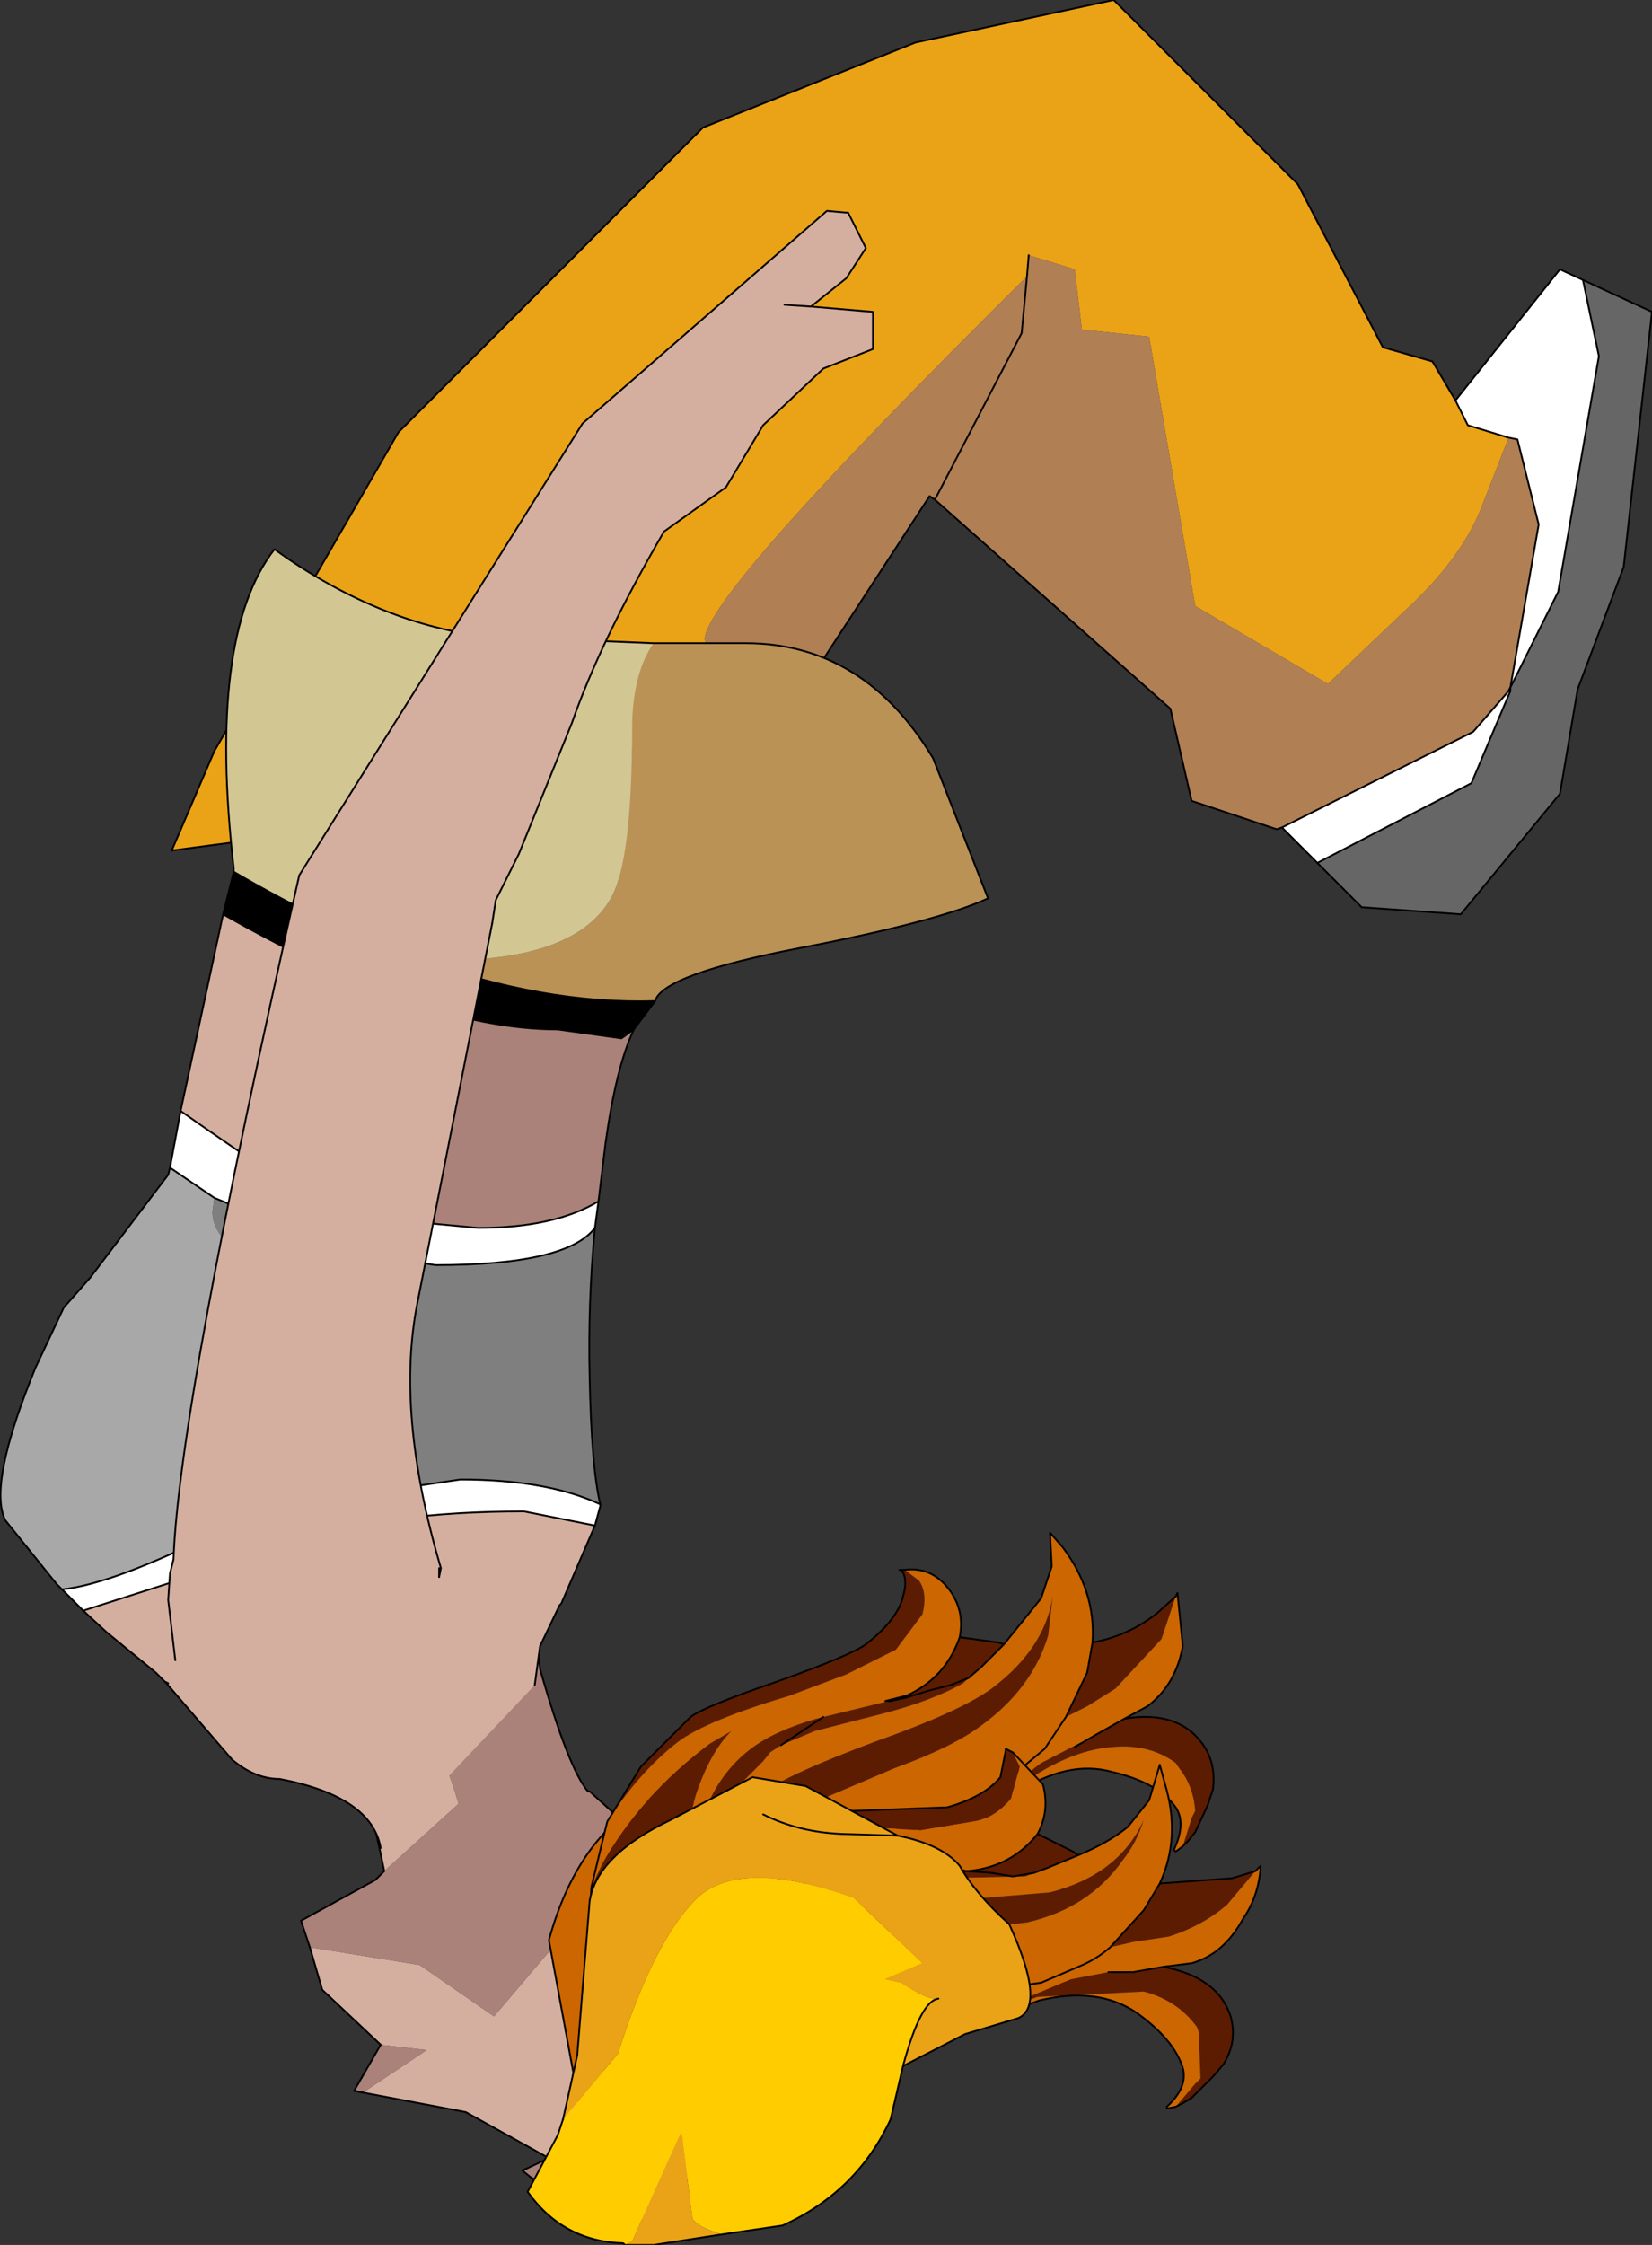 <?xml version="1.0" encoding="UTF-8" standalone="no"?>
<svg xmlns:xlink="http://www.w3.org/1999/xlink" height="63.35px" width="46.65px" xmlns="http://www.w3.org/2000/svg">
  <rect width="100%" height="100%" fill="#333333" stroke="none"/>
  <g transform="matrix(1.0, 0.0, 0.0, 1.0, 14.4, 155.0)">
    <path d="M28.2 -142.65 L27.05 -143.0 26.7 -143.7 29.65 -147.4 30.3 -147.1 30.75 -144.95 29.6 -138.3 28.25 -135.6 29.05 -140.2 28.45 -142.6 28.2 -142.65 M22.8 -130.65 L21.8 -131.65 27.2 -134.35 28.2 -135.5 28.25 -135.5 27.15 -132.9 22.8 -130.65" fill="#ffffff" fill-rule="evenodd" stroke="none"/>
    <path d="M30.3 -147.1 L32.25 -146.2 31.45 -139.0 30.15 -135.55 29.65 -132.6 26.85 -129.2 24.05 -129.4 22.8 -130.65 27.15 -132.9 28.25 -135.5 28.25 -135.6 28.25 -135.5 28.2 -135.5 28.25 -135.6 29.6 -138.3 30.75 -144.95 30.3 -147.1 M21.8 -131.65 L21.65 -131.6 21.8 -131.65" fill="#666666" fill-rule="evenodd" stroke="none"/>
    <path d="M-5.4 -131.55 L-9.55 -131.0 -8.35 -133.8 -3.15 -142.8 5.45 -151.4 11.45 -153.8 17.05 -155.0 22.25 -149.8 24.65 -145.2 26.05 -144.8 26.7 -143.7 27.05 -143.0 28.2 -142.65 27.4 -140.6 Q26.8 -139.15 25.2 -137.7 L23.1 -135.7 19.35 -137.9 18.05 -145.5 16.15 -145.7 15.95 -147.4 14.65 -147.8 14.6 -147.2 Q5.5 -138.2 5.5 -136.95 L5.8 -136.2 5.2 -136.2 2.8 -136.7 Q4.4 -134.85 4.4 -134.2 L-4.25 -131.4 -4.85 -131.5 -5.4 -131.55 M28.2 -135.5 L28.25 -135.6 28.2 -135.5" fill="#eaa317" fill-rule="evenodd" stroke="none"/>
    <path d="M-4.25 -131.4 L4.4 -134.2 Q4.4 -134.85 2.8 -136.7 L5.2 -136.2 5.8 -136.2 5.5 -136.95 Q5.5 -138.2 14.6 -147.2 L14.65 -147.8 15.95 -147.4 16.15 -145.7 18.05 -145.5 19.35 -137.9 23.1 -135.7 25.2 -137.7 Q26.8 -139.15 27.4 -140.6 L28.2 -142.65 28.45 -142.6 29.05 -140.2 28.25 -135.6 28.2 -135.5 27.2 -134.35 21.8 -131.65 21.65 -131.6 19.25 -132.4 18.65 -135.0 12.0 -140.9 11.85 -141.0 8.85 -136.4 6.65 -130.4 6.85 -128.6 2.05 -130.6 -4.25 -131.4 M14.6 -147.2 L14.45 -145.6 12.0 -140.9 14.45 -145.6 14.6 -147.2" fill="#b07f54" fill-rule="evenodd" stroke="none"/>
    <path d="M26.7 -143.7 L26.05 -144.8 24.65 -145.2 22.25 -149.8 17.05 -155.0 11.45 -153.8 5.45 -151.4 -3.15 -142.8 -8.35 -133.8 -9.55 -131.0 -5.4 -131.55 M14.6 -147.2 L14.65 -147.8 M30.3 -147.1 L32.25 -146.2 31.45 -139.0 30.15 -135.55 29.65 -132.6 26.85 -129.2 24.05 -129.4 22.8 -130.65 21.8 -131.65 21.65 -131.6 19.25 -132.4 18.65 -135.0 12.0 -140.9 11.85 -141.0 8.85 -136.4 6.65 -130.4 6.85 -128.6 2.05 -130.6 M28.25 -135.6 L28.2 -135.5 27.2 -134.35 21.8 -131.65 21.65 -131.6 M12.0 -140.9 L14.45 -145.6 14.6 -147.2" fill="none" stroke="#000000" stroke-linecap="round" stroke-linejoin="round" stroke-width="0.05"/>
    <path d="M-5.4 -131.55 L-4.85 -131.5 M28.2 -142.65 L27.05 -143.0 26.7 -143.7 29.65 -147.4 30.3 -147.1 30.75 -144.95 29.6 -138.3 28.25 -135.6 28.25 -135.5 27.15 -132.9 22.8 -130.65 M2.05 -130.6 L-4.25 -131.4 M28.2 -142.65 L28.45 -142.6 29.05 -140.2 28.25 -135.6 28.2 -135.5" fill="none" stroke="#000000" stroke-linecap="round" stroke-linejoin="round" stroke-width="0.05"/>
    <path d="M0.75 -93.4 L0.8 -93.35 0.75 -93.4 M9.8 -96.25 L9.8 -96.15 9.75 -96.25 9.8 -96.25" fill="#993300" fill-rule="evenodd" stroke="none"/>
    <path d="M-3.25 -107.0 Q-2.25 -106.8 -1.45 -104.1 L-3.55 -102.2 Q-4.2 -105.45 -4.85 -106.2 -4.25 -106.45 -3.25 -107.0 M-5.65 -100.05 L-2.55 -99.55 -0.45 -98.1 1.55 -100.45 Q3.8 -97.8 3.9 -98.25 3.95 -98.7 5.15 -97.3 L2.8 -94.85 1.1 -94.1 -1.25 -95.4 -4.15 -95.95 -2.35 -97.15 -3.65 -97.3 -5.3 -98.85 -5.65 -100.05" fill="#d4af9f" fill-rule="evenodd" stroke="none"/>
    <path d="M-3.25 -107.0 L-2.1 -107.7 Q0.0 -109.05 0.65 -109.85 L0.85 -107.9 Q1.65 -105.1 2.2 -104.45 L2.25 -104.45 3.3 -103.5 3.45 -103.2 Q4.4 -101.6 7.05 -98.8 L7.0 -98.8 7.05 -98.7 7.05 -98.75 7.6 -98.2 7.55 -98.2 7.55 -97.95 7.5 -97.8 6.85 -96.7 6.85 -96.65 6.1 -95.4 6.05 -95.4 6.1 -95.4 4.3 -92.25 2.95 -92.45 2.85 -92.5 2.8 -92.55 2.7 -92.5 2.6 -92.5 1.7 -92.6 1.65 -92.6 1.25 -93.0 1.2 -93.1 1.25 -93.15 1.2 -93.15 1.15 -93.2 0.8 -93.35 0.75 -93.4 0.7 -93.45 0.7 -93.5 0.6 -93.55 0.35 -93.75 1.1 -94.1 2.8 -94.85 5.15 -97.3 Q3.95 -98.7 3.9 -98.25 3.8 -97.8 1.55 -100.45 L-0.45 -98.1 -2.55 -99.55 -5.65 -100.05 -5.9 -100.8 -3.8 -101.95 -3.55 -102.2 -1.45 -104.1 Q-2.25 -106.8 -3.25 -107.0 M-3.65 -97.3 L-2.35 -97.15 -4.15 -95.95 -4.4 -96.0 -3.65 -97.3" fill="#aa827a" fill-rule="evenodd" stroke="none"/>
    <path d="M-5.65 -100.05 L-5.3 -98.85 -3.65 -97.3 M-4.15 -95.95 L-1.25 -95.4 1.1 -94.1" fill="none" stroke="#000000" stroke-linecap="round" stroke-linejoin="round" stroke-width="0.05"/>
    <path d="M7.05 -98.8 Q4.4 -101.6 3.45 -103.2 L3.3 -103.5 2.25 -104.45 2.2 -104.45 Q1.65 -105.1 0.85 -107.9 L0.65 -109.85 Q0.0 -109.05 -2.1 -107.7 L-3.25 -107.0 Q-4.25 -106.45 -4.85 -106.2 -4.2 -105.45 -3.55 -102.2 L-3.8 -101.95 -5.9 -100.8 -5.65 -100.05 M1.1 -94.1 L0.35 -93.75 0.6 -93.55 0.7 -93.5 0.7 -93.45 0.75 -93.4 0.8 -93.35 1.15 -93.2 1.2 -93.15 1.25 -93.15 1.2 -93.1 1.25 -93.0 1.65 -92.6 1.7 -92.6 2.6 -92.5 2.7 -92.5 2.8 -92.55 2.85 -92.5 2.95 -92.45 4.3 -92.25 6.1 -95.4 6.05 -95.4 6.1 -95.4 6.85 -96.65 6.85 -96.7 7.5 -97.8 7.55 -97.95 7.55 -98.2 M7.6 -98.2 L7.05 -98.75 7.05 -98.8 M7.55 -97.95 L7.6 -98.2 M0.65 -109.85 L0.65 -109.9 0.65 -109.85 M-3.65 -97.3 L-4.4 -96.0 -4.15 -95.95" fill="none" stroke="#000000" stroke-linecap="round" stroke-linejoin="round" stroke-width="0.05"/>
    <path d="M4.2 -104.4 L4.5 -104.5 Q4.15 -103.95 3.2 -97.8 L2.05 -95.1 1.1 -100.25 Q1.95 -103.35 4.2 -104.4" fill="#cc6600" fill-rule="evenodd" stroke="none"/>
    <path d="M4.2 -104.4 L4.5 -104.5 Q4.15 -103.95 3.2 -97.8 L2.05 -95.1 1.1 -100.25 Q1.95 -103.35 4.2 -104.4 Z" fill="none" stroke="#000000" stroke-linecap="round" stroke-linejoin="round" stroke-width="0.05"/>
    <path d="M17.35 -106.5 Q18.85 -106.75 19.55 -105.8 19.95 -105.25 19.85 -104.5 L19.7 -104.05 19.35 -103.3 19.15 -103.05 19.0 -102.9 19.25 -103.7 19.35 -103.9 Q19.3 -104.6 18.9 -105.1 L18.8 -105.25 Q18.05 -105.8 17.0 -105.7 15.7 -105.6 14.25 -104.5 L13.0 -103.45 14.8 -105.1 15.0 -105.25 16.55 -106.05 17.35 -106.5 M10.2 -99.4 L10.1 -99.2 9.15 -99.3 8.8 -99.4 9.7 -100.8 Q10.65 -102.1 11.65 -102.85 L10.6 -101.05 10.2 -99.4 M8.1 -99.55 L7.7 -99.65 6.4 -99.7 5.65 -99.75 5.45 -99.7 5.25 -99.75 5.1 -99.8 3.8 -99.6 2.95 -99.3 Q2.2 -100.45 2.3 -101.75 L2.6 -102.4 Q3.7 -104.35 5.65 -105.8 L6.25 -106.15 Q5.65 -105.55 5.25 -104.35 4.85 -102.95 5.15 -101.45 L5.15 -102.25 Q5.35 -104.55 6.8 -105.65 7.45 -106.15 8.65 -106.5 L8.85 -106.55 10.7 -107.0 10.75 -107.0 11.2 -107.1 11.85 -107.3 11.2 -107.1 10.6 -107.0 11.2 -107.15 Q12.3 -107.65 12.7 -108.8 L13.8 -108.65 13.95 -108.6 13.3 -107.95 12.95 -107.65 12.8 -107.5 Q11.9 -107.0 10.55 -106.65 L8.6 -106.15 7.65 -105.75 7.35 -105.55 7.15 -105.3 6.6 -104.75 Q6.2 -104.25 6.05 -103.0 6.5 -103.9 7.3 -104.5 7.9 -104.95 10.3 -105.85 12.7 -106.7 13.6 -107.35 15.2 -108.55 15.35 -110.15 L15.2 -108.85 Q14.75 -107.35 13.3 -106.3 12.5 -105.7 10.85 -105.1 L8.85 -104.25 Q7.3 -103.05 7.2 -101.15 L7.3 -101.3 8.2 -102.2 Q9.2 -102.95 9.75 -103.05 L9.8 -103.05 11.9 -103.65 10.25 -102.6 Q9.3 -101.9 8.65 -100.8 L8.1 -99.55 M15.95 -105.7 L16.55 -106.05 15.95 -105.7 M2.75 -103.6 L3.7 -105.15 5.1 -106.55 Q5.5 -106.85 7.55 -107.55 9.65 -108.3 10.05 -108.6 10.95 -109.3 11.1 -109.95 11.25 -110.45 11.05 -110.7 L11.0 -110.7 11.15 -110.7 11.55 -110.4 Q11.8 -110.05 11.65 -109.45 L10.9 -108.45 9.5 -107.75 7.9 -107.15 Q5.55 -106.45 4.75 -105.85 3.65 -105.0 2.75 -103.6 M16.45 -108.65 Q17.5 -108.85 18.3 -109.5 L18.8 -109.95 18.4 -108.75 17.1 -107.35 16.3 -106.85 15.7 -106.55 16.3 -107.8 16.45 -108.65 M8.85 -106.55 L7.65 -105.75 8.85 -106.55 M11.85 -107.3 L12.45 -107.45 12.95 -107.65 12.45 -107.45 11.85 -107.3" fill="#5c1c01" fill-rule="evenodd" stroke="none"/>
    <path d="M19.0 -102.9 L18.8 -102.75 18.75 -102.8 Q19.1 -103.55 18.8 -104.0 18.3 -104.7 17.0 -105.0 15.75 -105.35 14.3 -104.4 L12.65 -103.0 12.1 -102.4 12.05 -102.3 11.55 -101.65 10.2 -99.4 10.6 -101.05 11.65 -102.85 Q10.65 -102.1 9.7 -100.8 L8.8 -99.4 8.1 -99.55 8.65 -100.8 Q9.3 -101.9 10.25 -102.6 L11.9 -103.65 Q13.15 -104.1 14.2 -104.85 L14.2 -104.9 15.1 -105.65 15.7 -106.55 15.1 -105.65 14.2 -104.9 14.2 -104.85 Q13.15 -104.1 11.9 -103.65 L9.8 -103.05 9.75 -103.05 Q9.2 -102.95 8.2 -102.2 L7.3 -101.3 7.2 -101.15 Q7.3 -103.05 8.85 -104.25 L10.85 -105.1 Q12.5 -105.7 13.3 -106.3 14.75 -107.35 15.2 -108.85 L15.35 -110.15 Q15.2 -108.55 13.6 -107.35 12.7 -106.7 10.3 -105.85 7.9 -104.95 7.3 -104.5 6.5 -103.9 6.05 -103.0 6.2 -104.25 6.6 -104.75 L7.15 -105.3 7.35 -105.55 7.65 -105.75 8.6 -106.15 10.55 -106.65 Q11.9 -107.0 12.8 -107.5 L12.95 -107.65 13.3 -107.95 13.95 -108.6 15.0 -109.9 15.3 -110.8 15.25 -111.75 15.6 -111.35 Q16.55 -110.1 16.45 -108.65 L16.3 -107.8 15.7 -106.55 16.3 -106.85 17.1 -107.35 18.4 -108.75 18.8 -109.95 18.85 -110.05 19.0 -108.55 Q18.8 -107.45 18.0 -106.85 L17.35 -106.5 16.55 -106.05 15.0 -105.25 14.8 -105.1 13.0 -103.45 14.25 -104.5 Q15.7 -105.6 17.0 -105.7 18.05 -105.8 18.8 -105.25 L18.9 -105.1 Q19.3 -104.6 19.35 -103.9 L19.25 -103.7 19.0 -102.9 M2.3 -101.75 L2.65 -103.2 2.75 -103.6 Q3.65 -105.0 4.75 -105.85 5.55 -106.45 7.9 -107.15 L9.5 -107.75 10.9 -108.45 11.65 -109.45 Q11.8 -110.05 11.55 -110.4 L11.15 -110.7 Q11.9 -110.8 12.4 -110.15 12.85 -109.55 12.7 -108.8 12.3 -107.65 11.2 -107.15 L10.6 -107.0 10.7 -107.0 10.6 -107.0 11.2 -107.1 10.75 -107.0 10.7 -107.0 8.85 -106.55 8.65 -106.5 Q7.45 -106.15 6.8 -105.65 5.35 -104.55 5.15 -102.25 L5.15 -101.45 Q4.85 -102.95 5.25 -104.35 5.65 -105.55 6.25 -106.15 L5.65 -105.8 Q3.7 -104.35 2.6 -102.4 L2.3 -101.75" fill="#cc6600" fill-rule="evenodd" stroke="none"/>
    <path d="M17.35 -106.5 Q18.85 -106.75 19.55 -105.8 19.95 -105.25 19.85 -104.5 L19.7 -104.05 19.35 -103.3 19.15 -103.05 19.0 -102.9 18.8 -102.75 18.75 -102.8 Q19.1 -103.55 18.8 -104.0 18.3 -104.7 17.0 -105.0 15.75 -105.35 14.3 -104.4 L12.65 -103.0 12.1 -102.4 M12.05 -102.3 L11.55 -101.65 10.2 -99.4 10.1 -99.2 9.15 -99.3 8.8 -99.4 8.1 -99.55 7.7 -99.65 6.4 -99.7 5.65 -99.75 5.45 -99.7 5.25 -99.75 5.1 -99.8 3.8 -99.6 2.95 -99.3 3.15 -99.05 M18.8 -109.95 L18.85 -110.05 19.0 -108.55 Q18.8 -107.45 18.0 -106.85 L17.35 -106.5 16.55 -106.05 15.95 -105.7 M15.7 -106.55 L15.1 -105.65 14.2 -104.9 14.2 -104.85 Q13.15 -104.1 11.9 -103.65 L9.8 -103.05 9.75 -103.05 M2.95 -99.3 Q2.2 -100.45 2.3 -101.75 L2.65 -103.2 2.75 -103.6 3.7 -105.15 5.1 -106.55 Q5.5 -106.85 7.55 -107.55 9.65 -108.3 10.05 -108.6 10.95 -109.3 11.1 -109.95 11.25 -110.45 11.05 -110.7 L11.0 -110.7 11.15 -110.7 Q11.9 -110.8 12.4 -110.15 12.85 -109.55 12.7 -108.8 L13.8 -108.65 13.95 -108.6 15.0 -109.9 15.3 -110.8 15.25 -111.75 15.6 -111.35 Q16.55 -110.1 16.45 -108.65 17.5 -108.85 18.3 -109.5 L18.8 -109.95 M15.7 -106.55 L16.3 -107.8 16.45 -108.65 M2.95 -99.3 L2.9 -99.25 M10.7 -107.0 L10.6 -107.0 11.2 -107.15 Q12.3 -107.65 12.7 -108.8 M7.65 -105.75 L8.85 -106.55 M12.95 -107.65 L12.45 -107.45 11.85 -107.3 M10.75 -107.0 L10.7 -107.0 M12.95 -107.65 L13.3 -107.95 13.95 -108.6 M10.6 -107.0 L11.2 -107.1" fill="none" stroke="#000000" stroke-linecap="round" stroke-linejoin="round" stroke-width="0.05"/>
    <path d="M11.85 -107.3 L11.2 -107.1 10.75 -107.0" fill="none" stroke="#000000" stroke-linecap="round" stroke-linejoin="round" stroke-width="0.05"/>
    <path d="M7.45 -96.2 L7.05 -96.4 5.9 -96.9 5.2 -97.15 5.0 -97.2 4.8 -97.3 4.45 -97.35 3.55 -97.1 2.85 -96.75 2.8 -96.75 2.75 -96.95 2.65 -97.45 Q2.25 -99.25 2.7 -100.3 L3.25 -100.7 Q4.9 -102.2 7.25 -102.9 L7.95 -103.05 6.4 -101.7 Q5.5 -100.45 5.3 -98.95 L5.6 -99.75 Q6.5 -101.8 8.3 -102.3 L10.3 -102.5 10.5 -102.45 9.15 -102.15 10.5 -102.45 12.4 -102.3 12.9 -102.2 Q14.15 -102.3 14.9 -103.25 L15.9 -102.75 16.05 -102.65 15.2 -102.3 14.8 -102.15 14.55 -102.05 12.2 -102.0 10.15 -102.15 9.15 -102.15 8.8 -102.0 8.5 -101.9 7.8 -101.55 Q7.2 -101.2 6.65 -100.1 7.4 -100.75 8.4 -101.15 L11.65 -101.3 15.25 -101.6 Q17.2 -102.1 17.9 -103.65 17.7 -103.0 17.3 -102.5 16.35 -101.15 14.6 -100.75 L11.9 -100.45 9.75 -100.3 Q7.9 -99.7 7.1 -98.0 L7.3 -98.1 8.4 -98.6 10.15 -98.85 10.2 -98.9 12.4 -98.65 10.45 -98.3 8.35 -97.15 7.45 -96.2 M3.8 -101.8 Q4.4 -102.4 5.25 -102.9 6.15 -103.5 7.0 -103.75 L9.7 -103.9 12.35 -104.0 Q13.4 -104.3 13.85 -104.85 L14.0 -105.6 14.0 -105.65 14.2 -105.55 14.4 -105.15 14.15 -104.25 Q13.7 -103.7 13.1 -103.6 L11.6 -103.35 9.9 -103.45 6.4 -103.25 Q5.1 -102.8 3.8 -101.8 M18.35 -101.85 L20.4 -102.0 21.05 -102.2 20.25 -101.25 Q19.55 -100.65 18.6 -100.35 L17.6 -100.2 16.95 -100.05 17.9 -101.1 18.35 -101.85 M18.45 -99.5 Q20.0 -99.2 20.35 -98.1 20.55 -97.4 20.15 -96.75 L19.85 -96.4 19.25 -95.8 19.0 -95.65 18.8 -95.55 19.35 -96.2 19.5 -96.35 19.45 -97.65 19.4 -97.8 Q18.85 -98.55 17.9 -98.8 L14.9 -98.65 13.35 -98.1 15.6 -99.05 15.85 -99.15 16.9 -99.35 17.6 -99.35 18.45 -99.5 M9.35 -95.3 L9.15 -95.1 8.3 -95.55 8.0 -95.8 9.35 -96.75 Q10.7 -97.65 11.85 -98.0 L10.25 -96.7 9.35 -95.3 M12.9 -102.2 L12.4 -102.3 12.45 -102.25 12.9 -102.2 13.6 -102.15 12.9 -102.2 M14.8 -102.15 L14.2 -102.05 13.6 -102.15 14.2 -102.05 14.8 -102.15" fill="#5c1c01" fill-rule="evenodd" stroke="none"/>
    <path d="M2.7 -100.3 L3.55 -101.5 3.8 -101.8 Q5.1 -102.8 6.4 -103.25 L9.9 -103.45 11.6 -103.35 13.1 -103.6 Q13.7 -103.7 14.15 -104.25 L14.4 -105.15 14.2 -105.55 15.05 -104.65 Q15.25 -103.9 14.9 -103.25 14.15 -102.3 12.9 -102.2 L12.4 -102.3 12.9 -102.2 12.45 -102.25 12.4 -102.3 10.5 -102.45 10.3 -102.5 8.3 -102.3 Q6.5 -101.8 5.6 -99.75 L5.3 -98.95 Q5.5 -100.45 6.4 -101.7 L7.95 -103.05 7.25 -102.9 Q4.9 -102.2 3.25 -100.7 L2.7 -100.3 M16.05 -102.65 Q16.9 -103.0 17.45 -103.45 L18.05 -104.2 18.35 -105.2 18.5 -104.65 Q18.95 -103.15 18.35 -101.85 L17.9 -101.1 16.95 -100.05 Q16.55 -99.7 16.05 -99.5 L15.0 -99.05 12.45 -98.7 12.4 -98.65 12.45 -98.7 15.0 -99.05 16.05 -99.5 Q16.55 -99.7 16.95 -100.05 L17.6 -100.2 18.6 -100.35 Q19.55 -100.65 20.25 -101.25 L21.05 -102.2 21.2 -102.35 Q21.15 -101.5 20.7 -100.85 20.15 -99.85 19.25 -99.6 L18.45 -99.5 17.6 -99.35 16.9 -99.35 15.85 -99.15 15.6 -99.05 13.35 -98.1 14.9 -98.65 17.9 -98.8 Q18.85 -98.55 19.4 -97.8 L19.45 -97.65 19.5 -96.35 19.35 -96.2 18.8 -95.55 18.55 -95.5 18.55 -95.55 Q19.15 -96.1 19.0 -96.65 18.75 -97.45 17.7 -98.2 16.6 -98.95 14.95 -98.55 L12.9 -97.8 12.15 -97.45 12.1 -97.35 11.35 -96.95 9.35 -95.3 10.25 -96.7 11.85 -98.0 Q10.7 -97.65 9.35 -96.75 L8.0 -95.8 7.45 -96.2 8.35 -97.15 10.45 -98.3 12.4 -98.65 10.2 -98.9 10.15 -98.85 8.4 -98.6 7.3 -98.1 7.1 -98.0 Q7.9 -99.7 9.75 -100.3 L11.9 -100.45 14.6 -100.75 Q16.35 -101.15 17.3 -102.5 17.7 -103.0 17.9 -103.65 17.2 -102.1 15.25 -101.6 L11.65 -101.3 8.4 -101.15 Q7.4 -100.75 6.65 -100.1 7.2 -101.2 7.8 -101.55 L8.5 -101.9 8.8 -102.0 9.15 -102.15 10.15 -102.15 12.2 -102.0 14.55 -102.05 14.8 -102.15 15.2 -102.3 16.05 -102.65 M12.4 -102.3 L12.3 -102.3 12.4 -102.3 12.3 -102.3 12.4 -102.3" fill="#cc6600" fill-rule="evenodd" stroke="none"/>
    <path d="M7.45 -96.2 L7.05 -96.4 5.9 -96.9 5.2 -97.15 5.0 -97.2 4.8 -97.3 4.45 -97.35 3.55 -97.1 2.85 -96.75 2.8 -96.75 2.75 -96.95 2.65 -97.45 Q2.25 -99.25 2.7 -100.3 L3.55 -101.5 3.8 -101.8 Q4.4 -102.4 5.25 -102.9 6.15 -103.5 7.0 -103.75 L9.7 -103.9 12.35 -104.0 Q13.4 -104.3 13.85 -104.85 L14.0 -105.6 14.0 -105.65 14.2 -105.55 15.05 -104.65 Q15.25 -103.9 14.9 -103.25 L15.9 -102.75 16.05 -102.65 Q16.9 -103.0 17.45 -103.45 L18.05 -104.2 18.35 -105.2 18.5 -104.65 Q18.95 -103.15 18.35 -101.85 L20.4 -102.0 21.05 -102.2 21.2 -102.35 Q21.15 -101.5 20.7 -100.85 20.15 -99.85 19.25 -99.6 L18.45 -99.5 Q20.0 -99.2 20.35 -98.1 20.55 -97.4 20.15 -96.75 L19.85 -96.4 19.25 -95.8 19.0 -95.65 18.8 -95.55 18.55 -95.5 18.55 -95.55 Q19.15 -96.1 19.0 -96.65 18.75 -97.45 17.7 -98.2 16.6 -98.95 14.95 -98.55 L12.9 -97.8 12.15 -97.45 M12.1 -97.35 L11.35 -96.95 9.35 -95.3 9.15 -95.1 8.3 -95.55 8.0 -95.8 7.45 -96.2 M12.4 -98.65 L10.2 -98.9 10.15 -98.85 M9.15 -102.15 L10.5 -102.45 M12.4 -98.65 L12.45 -98.7 15.0 -99.05 16.05 -99.5 Q16.55 -99.7 16.95 -100.05 L17.9 -101.1 18.35 -101.85 M16.9 -99.35 L17.6 -99.35 18.45 -99.5 M14.9 -103.25 Q14.15 -102.3 12.9 -102.2 L12.4 -102.3 12.9 -102.2 M13.6 -102.15 L14.2 -102.05 14.8 -102.15 15.2 -102.3 16.05 -102.65 M12.45 -102.25 L12.4 -102.3 12.3 -102.3 12.4 -102.3" fill="none" stroke="#000000" stroke-linecap="round" stroke-linejoin="round" stroke-width="0.05"/>
    <path d="M12.9 -102.2 L13.6 -102.15 M12.9 -102.2 L12.45 -102.25" fill="none" stroke="#000000" stroke-linecap="round" stroke-linejoin="round" stroke-width="0.05"/>
    <path d="M1.5 -95.2 L3.05 -97.05 Q4.1 -100.35 5.35 -101.5 6.6 -102.55 9.7 -101.45 L11.65 -99.6 10.6 -99.15 11.05 -99.05 Q11.8 -98.55 12.1 -98.6 11.6 -98.55 11.1 -96.7 L10.75 -95.2 Q9.8 -93.15 7.7 -92.2 L6.0 -91.95 Q5.3 -92.15 5.15 -92.4 L4.85 -94.8 4.8 -94.75 3.45 -91.75 3.25 -91.65 3.2 -91.7 Q1.5 -91.75 0.5 -93.15 L1.35 -94.75 1.5 -95.2" fill="#ffcc00" fill-rule="evenodd" stroke="none"/>
    <path d="M1.5 -95.2 L1.9 -97.0 2.25 -101.35 Q2.45 -102.65 4.55 -103.65 L6.85 -104.85 8.35 -104.6 10.95 -103.2 Q12.2 -102.95 12.7 -102.35 13.15 -101.55 14.1 -100.7 15.15 -98.4 14.35 -98.05 L12.85 -97.6 11.1 -96.7 Q11.6 -98.55 12.1 -98.6 11.8 -98.55 11.05 -99.05 L10.6 -99.15 11.65 -99.6 9.7 -101.45 Q6.6 -102.55 5.35 -101.5 4.1 -100.35 3.05 -97.05 L1.5 -95.2 M7.15 -103.8 Q8.15 -103.3 9.35 -103.25 L10.95 -103.2 9.35 -103.25 Q8.15 -103.3 7.15 -103.8 M3.25 -91.65 L3.45 -91.75 4.8 -94.75 4.85 -94.8 5.15 -92.4 Q5.3 -92.15 6.0 -91.95 L4.05 -91.65 3.25 -91.65" fill="#eaa317" fill-rule="evenodd" stroke="none"/>
    <path d="M1.5 -95.2 L1.35 -94.75" fill="none" stroke="#000000" stroke-linecap="round" stroke-linejoin="round" stroke-width="0.05"/>
    <path d="M10.95 -103.2 L8.35 -104.6 6.85 -104.85 4.55 -103.65 Q2.45 -102.65 2.25 -101.35 L1.9 -97.0 1.5 -95.2 M12.1 -98.6 Q11.6 -98.55 11.1 -96.7 L12.85 -97.6 14.35 -98.05 Q15.15 -98.4 14.1 -100.7 13.15 -101.55 12.7 -102.35 12.2 -102.95 10.95 -103.2 L9.35 -103.25 Q8.15 -103.3 7.15 -103.8 M6.0 -91.95 L7.7 -92.2 Q9.8 -93.15 10.75 -95.2 L11.1 -96.7 M1.35 -94.75 L0.5 -93.15 Q1.5 -91.75 3.2 -91.7 L3.25 -91.65 4.05 -91.65 6.0 -91.95" fill="none" stroke="#000000" stroke-linecap="round" stroke-linejoin="round" stroke-width="0.05"/>
    <path d="M4.05 -136.85 L6.65 -136.85 Q10.0 -136.85 11.95 -133.6 L13.5 -129.65 Q12.1 -129.0 8.2 -128.25 4.3 -127.5 4.1 -126.75 0.95 -126.65 -2.65 -127.95 L-1.85 -127.9 Q1.85 -127.9 2.85 -129.65 3.45 -130.7 3.45 -134.45 3.45 -135.95 4.05 -136.85" fill="#ba9256" fill-rule="evenodd" stroke="none"/>
    <path d="M-7.8 -130.5 Q-8.55 -137.05 -6.65 -139.5 -3.8 -137.45 -0.8 -137.05 L4.05 -136.85 Q3.45 -135.95 3.45 -134.45 3.45 -130.7 2.85 -129.65 1.85 -127.9 -1.85 -127.9 L-2.65 -127.95 Q-5.15 -128.85 -7.8 -130.4 L-7.8 -130.5" fill="#d2c693" fill-rule="evenodd" stroke="none"/>
    <path d="M4.1 -126.75 L3.5 -125.95 3.15 -125.7 1.35 -125.95 Q-0.65 -125.95 -3.2 -126.85 -5.45 -127.7 -8.1 -129.2 L-7.8 -130.4 Q-5.15 -128.85 -2.65 -127.95 0.95 -126.65 4.1 -126.75" fill="#000000" fill-rule="evenodd" stroke="none"/>
    <path d="M2.5 -121.1 L2.4 -120.35 Q1.6 -119.3 -2.1 -119.3 L-4.05 -119.6 -5.8 -120.15 -8.35 -121.2 -9.6 -122.05 -9.3 -123.65 Q-6.1 -121.4 -5.35 -121.1 L-3.55 -120.6 -0.9 -120.35 Q1.25 -120.35 2.5 -121.1 M2.55 -112.5 L2.4 -111.95 0.4 -112.35 Q-3.5 -112.35 -5.95 -111.5 L-12.05 -109.55 -12.65 -110.15 Q-11.2 -110.3 -8.2 -111.8 L-6.15 -112.55 -1.4 -113.25 Q1.05 -113.25 2.55 -112.55 L2.55 -112.5" fill="#ffffff" fill-rule="evenodd" stroke="none"/>
    <path d="M-12.65 -110.15 L-12.8 -110.3 -14.25 -112.1 Q-14.75 -113.1 -13.4 -116.4 L-12.6 -118.1 -11.85 -118.95 -9.65 -121.85 -9.6 -122.05 -8.35 -121.2 -8.4 -120.8 Q-8.4 -119.8 -6.35 -118.9 -4.3 -117.95 -4.3 -116.0 -4.3 -114.85 -5.2 -113.6 L-6.15 -112.55 -8.2 -111.8 Q-11.2 -110.3 -12.65 -110.15" fill="#a8a8a8" fill-rule="evenodd" stroke="none"/>
    <path d="M2.4 -120.35 Q2.2 -118.25 2.25 -116.15 2.3 -113.6 2.55 -112.55 1.05 -113.25 -1.4 -113.25 L-6.15 -112.55 -5.2 -113.6 Q-4.3 -114.85 -4.3 -116.0 -4.3 -117.95 -6.35 -118.9 -8.4 -119.8 -8.4 -120.8 L-8.35 -121.2 -5.8 -120.15 -4.05 -119.6 -2.1 -119.3 Q1.6 -119.3 2.4 -120.35" fill="#7f7f7f" fill-rule="evenodd" stroke="none"/>
    <path d="M2.4 -111.95 L1.45 -109.75 1.4 -109.7 0.85 -108.55 0.7 -107.45 -3.65 -102.85 Q-3.9 -104.3 -6.5 -104.8 -7.2 -104.8 -7.85 -105.35 L-9.7 -107.5 -9.65 -107.5 -9.75 -107.55 -10.0 -107.8 -11.4 -108.95 -12.05 -109.55 -5.95 -111.5 Q-3.5 -112.35 0.4 -112.35 L2.4 -111.95 M-9.3 -123.65 L-8.1 -129.2 Q-5.45 -127.7 -3.2 -126.85 L-3.0 -124.4 Q-3.0 -121.7 -3.55 -120.6 L-5.35 -121.1 Q-6.1 -121.4 -9.3 -123.65" fill="#d4af9f" fill-rule="evenodd" stroke="none"/>
    <path d="M3.5 -125.95 Q3.0 -124.9 2.7 -122.75 L2.5 -121.1 Q1.25 -120.35 -0.9 -120.35 L-3.55 -120.6 Q-3.0 -121.7 -3.0 -124.4 L-3.2 -126.85 Q-0.65 -125.95 1.35 -125.95 L3.15 -125.7 3.5 -125.95" fill="#aa827a" fill-rule="evenodd" stroke="none"/>
    <path d="M4.05 -136.85 L6.65 -136.85 Q10.0 -136.85 11.95 -133.6 L13.5 -129.65 Q12.1 -129.0 8.2 -128.25 4.3 -127.5 4.1 -126.75 L3.5 -125.95 Q3.0 -124.9 2.7 -122.75 L2.5 -121.1 2.4 -120.35 Q2.2 -118.25 2.25 -116.15 2.3 -113.6 2.55 -112.55 L2.55 -112.5 2.4 -111.95 1.45 -109.75 1.4 -109.7 0.85 -108.55 0.7 -107.45 M-3.65 -102.85 Q-3.9 -104.3 -6.5 -104.8 -7.2 -104.8 -7.85 -105.35 L-9.7 -107.5 -9.75 -107.55 -10.0 -107.8 -11.4 -108.95 -12.05 -109.55 -12.65 -110.15 -12.8 -110.3 -14.25 -112.1 Q-14.75 -113.1 -13.4 -116.4 L-12.6 -118.1 -11.85 -118.95 -9.65 -121.85 -9.6 -122.05 -9.3 -123.65 -8.1 -129.2 -7.8 -130.4 -7.8 -130.5 Q-8.55 -137.05 -6.65 -139.5 -3.8 -137.45 -0.8 -137.05 L4.05 -136.85 M-1.85 -127.9 L-2.65 -127.95 Q0.95 -126.65 4.1 -126.75 M-3.2 -126.85 Q-0.65 -125.95 1.35 -125.95 L3.15 -125.7 3.5 -125.95 M-12.05 -109.55 L-5.95 -111.5 Q-3.5 -112.35 0.4 -112.35 L2.4 -111.95 M2.55 -112.55 L2.55 -112.5 M2.55 -112.55 Q1.05 -113.25 -1.4 -113.25 L-6.15 -112.55 -8.2 -111.8 Q-11.2 -110.3 -12.65 -110.15 M-3.55 -120.6 L-0.9 -120.35 Q1.25 -120.35 2.5 -121.1 M-7.8 -130.5 L-7.8 -130.4 Q-5.15 -128.85 -2.65 -127.95 M-8.1 -129.2 Q-5.45 -127.7 -3.2 -126.85 M-8.35 -121.2 L-5.8 -120.15 -4.05 -119.6 -2.1 -119.3 Q1.6 -119.3 2.4 -120.35 M-9.6 -122.05 L-8.35 -121.2 M-3.55 -120.6 L-5.35 -121.1 Q-6.1 -121.4 -9.3 -123.65 M-9.75 -107.55 L-9.65 -107.5" fill="none" stroke="#000000" stroke-linecap="round" stroke-linejoin="round" stroke-width="0.05"/>
    <path d="M-9.6 -110.6 L-9.5 -111.0 Q-9.35 -115.35 -5.95 -130.3 L-5.7 -130.7 2.05 -143.05 8.95 -149.05 9.5 -149.0 9.55 -149.0 10.05 -148.0 9.5 -147.15 8.5 -146.35 10.25 -146.2 10.25 -145.15 8.85 -144.6 7.15 -143.0 6.1 -141.25 4.35 -140.0 Q2.55 -136.9 1.75 -134.6 L0.25 -130.9 -0.4 -129.6 -0.5 -128.95 -2.6 -118.3 Q-3.25 -115.15 -1.95 -110.75 L-2.0 -110.75 -2.0 -110.5 Q-2.1 -109.6 -3.0 -108.25 -4.1 -106.5 -5.4 -106.5 -6.25 -106.5 -9.2 -107.9 L-9.2 -108.15 -9.45 -108.15 -9.65 -109.85 -9.6 -110.6 M7.75 -146.4 L8.5 -146.35 7.75 -146.4" fill="#d4af9f" fill-rule="evenodd" stroke="none"/>
    <path d="M6.1 -141.25 L4.35 -140.0 Q2.55 -136.9 1.75 -134.6 L0.25 -130.9 -0.4 -129.6 -0.5 -128.95 M-9.45 -108.15 L-9.65 -109.85 -9.6 -110.6 M-2.0 -110.75 L-2.0 -110.5" fill="none" stroke="#000000" stroke-linecap="round" stroke-linejoin="round" stroke-width="0.05"/>
    <path d="M-9.6 -110.6 L-9.5 -111.0 Q-9.35 -115.35 -5.95 -130.3 L-5.7 -130.7 2.05 -143.05 8.95 -149.05 9.5 -149.0 9.55 -149.0 10.05 -148.0 9.5 -147.15 8.5 -146.35 10.25 -146.2 10.25 -145.15 8.85 -144.6 7.15 -143.0 6.1 -141.25 M-0.5 -128.95 L-2.6 -118.3 Q-3.25 -115.15 -1.95 -110.75 L-2.0 -110.5 M8.5 -146.35 L7.75 -146.4" fill="none" stroke="#000000" stroke-linecap="round" stroke-linejoin="round" stroke-width="0.05"/>
  </g>
</svg>
